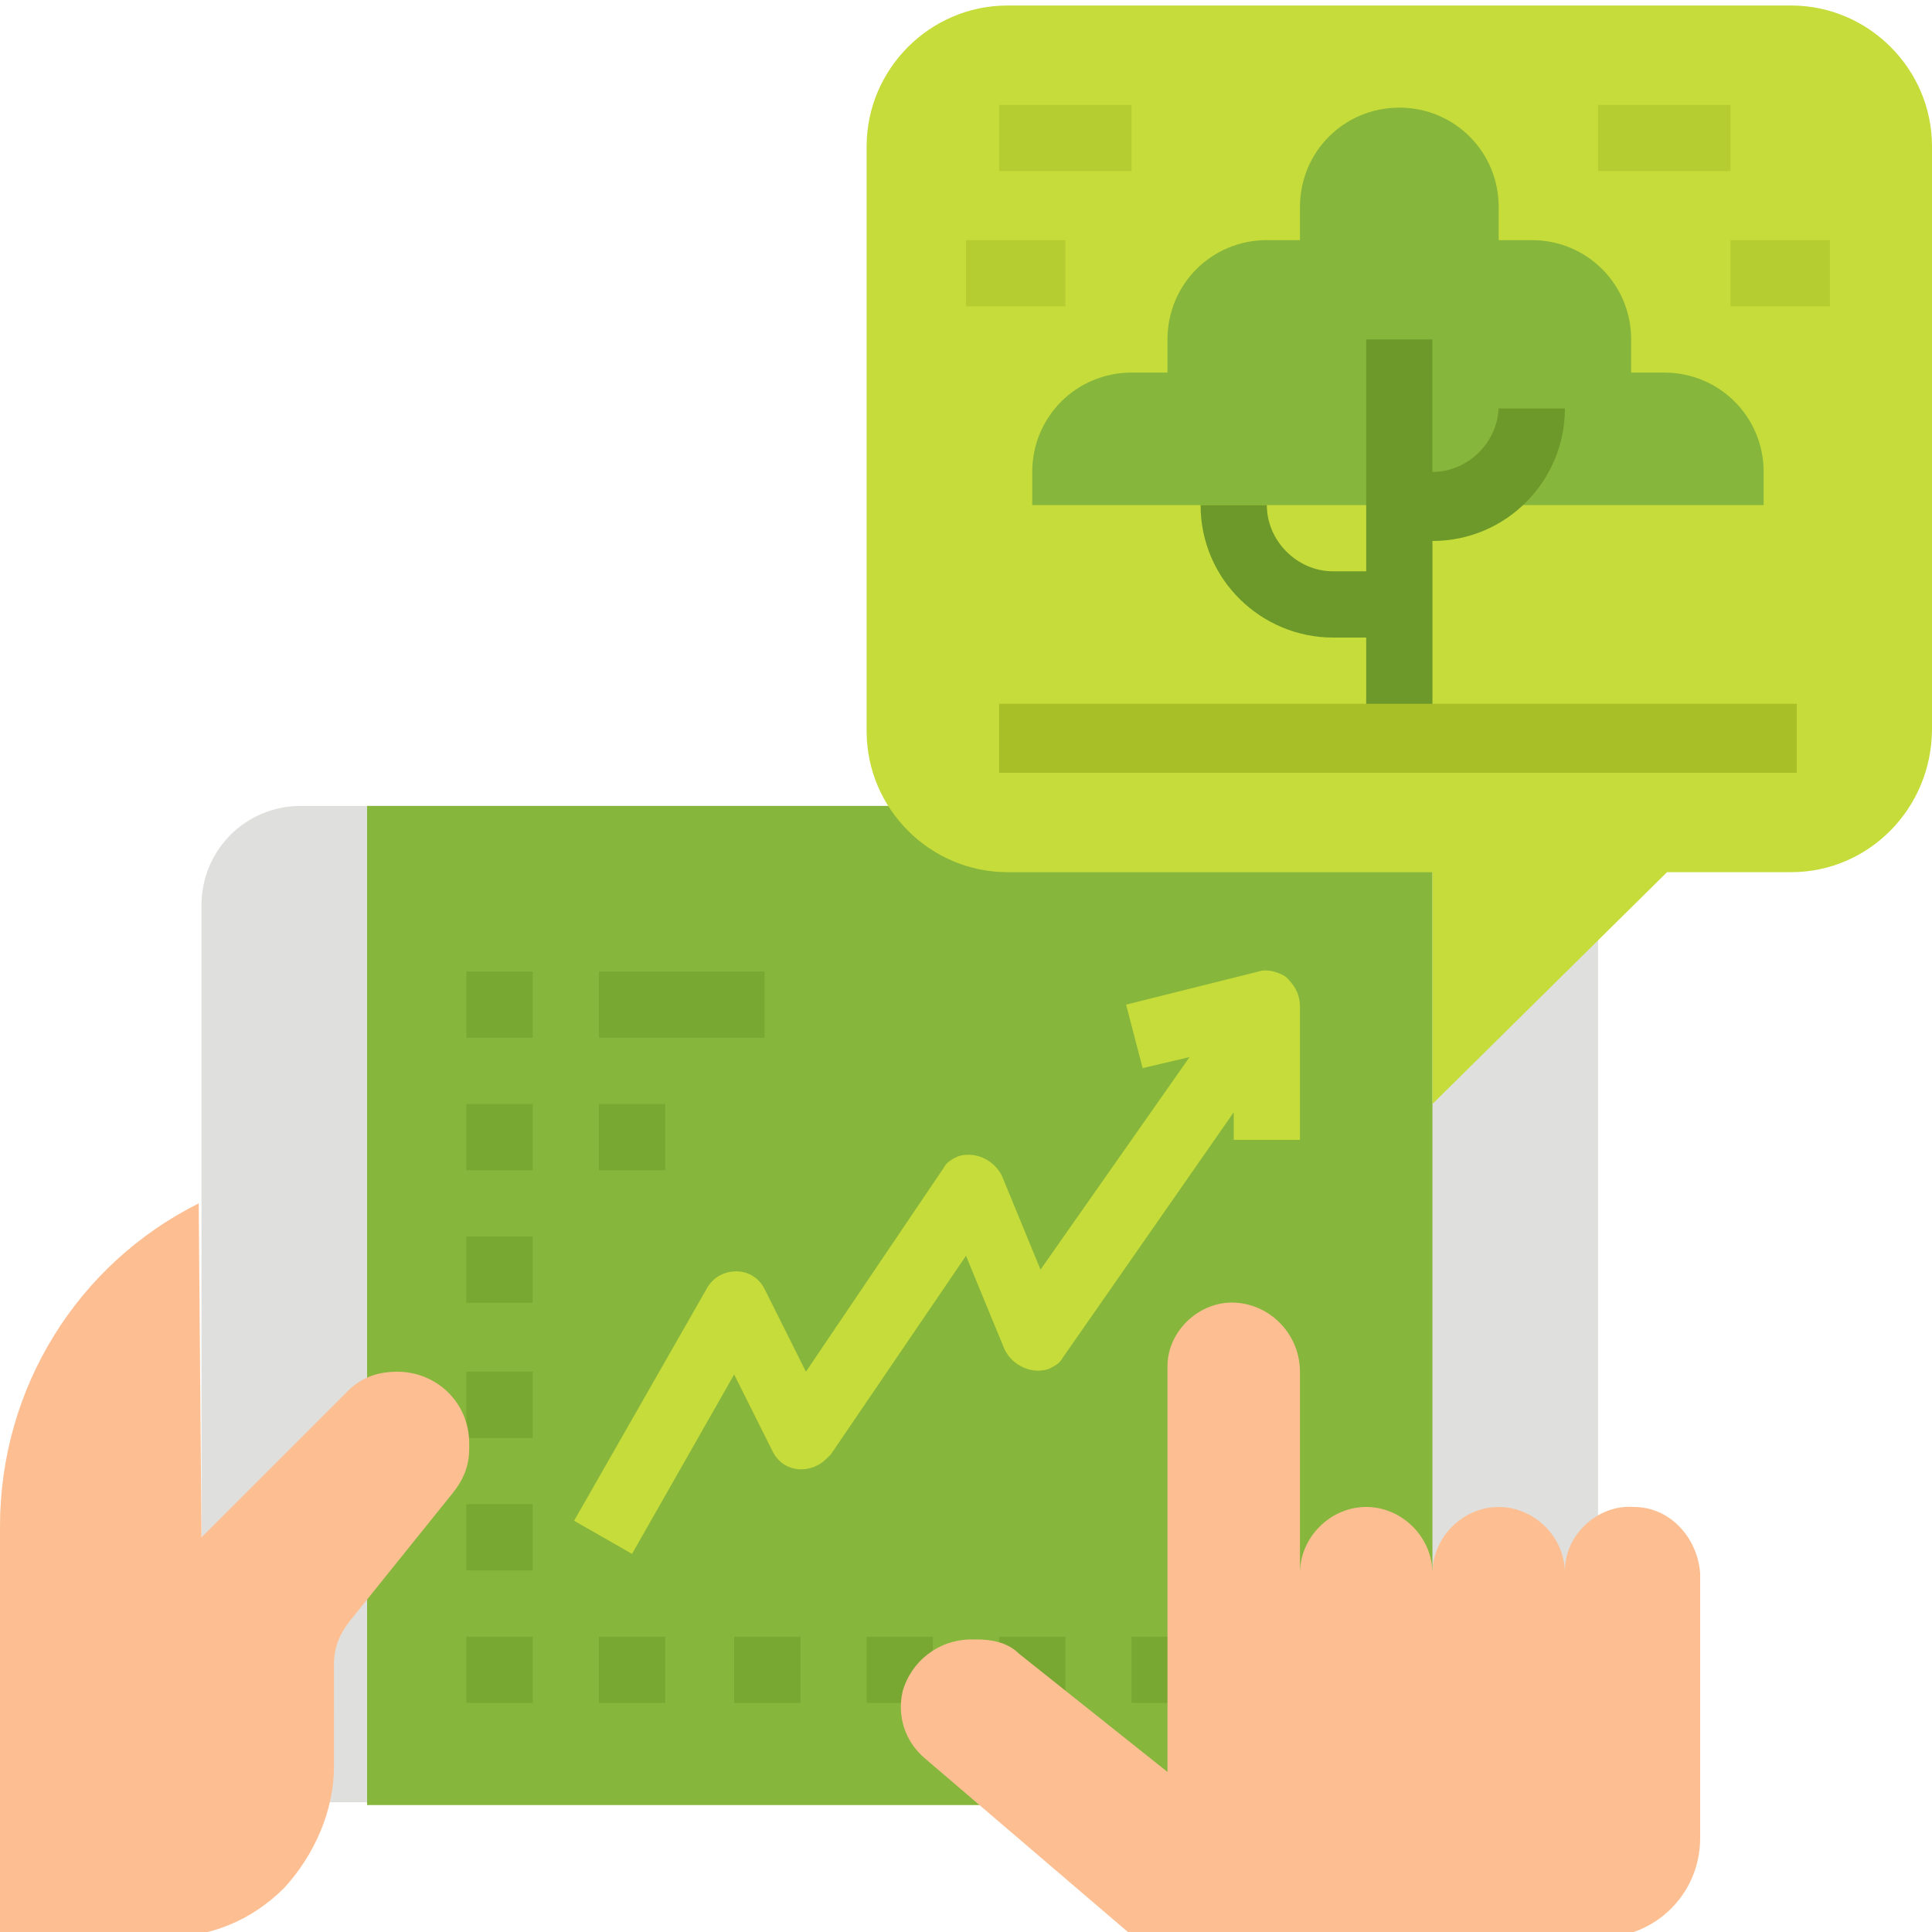 <?xml version="1.0" encoding="utf-8"?>
<!-- Generator: Adobe Illustrator 26.5.0, SVG Export Plug-In . SVG Version: 6.00 Build 0)  -->
<svg version="1.1" id="Layer_1" xmlns="http://www.w3.org/2000/svg" xmlns:xlink="http://www.w3.org/1999/xlink" x="0px" y="0px"
	 width="70px" height="70px" viewBox="0 0 70 70" style="enable-background:new 0 0 70 70;" xml:space="preserve">
<style type="text/css">
	.st0{fill:#DFDFDD;}
	.st1{fill:#86B63B;}
	.st2{fill:#C6DC3A;}
	.st3{fill:#78A732;}
	.st4{fill:#FDBF92;}
	.st5{fill:#6C992A;}
	.st6{fill:#A8BF28;}
	.st7{fill:#B6CD31;}
</style>
<g id="Flat">
	<path class="st0" d="M10.9,29.2h43.4c2,0,3.6,1.6,3.6,3.6v28.9c0,2-1.6,3.6-3.6,3.6H10.9c-2,0-3.6-1.6-3.6-3.6V32.8
		C7.3,30.8,8.9,29.2,10.9,29.2z"/>
	<path class="st1" d="M13.3,29.2h38.6v36.2H13.3V29.2z"/>
	<path class="st2" d="M46.6,35.4c-0.3-0.2-0.7-0.3-1-0.2l-4.8,1.2l0.6,2.3l1.7-0.4L37.7,46l-1.4-3.4c-0.3-0.6-1-0.9-1.6-0.7
		c-0.2,0.1-0.4,0.2-0.5,0.4l-5,7.4l-1.5-3c-0.3-0.6-1-0.8-1.6-0.5c-0.2,0.1-0.4,0.3-0.5,0.5l-4.8,8.4l2.1,1.2l3.7-6.5l1.4,2.8
		c0.3,0.6,1,0.8,1.6,0.5c0.2-0.1,0.3-0.2,0.5-0.4l4.9-7.2l1.4,3.4c0.3,0.6,1,0.9,1.6,0.7c0.2-0.1,0.4-0.2,0.5-0.4l6.2-8.9v1h2.4
		v-4.8C47.1,36,46.9,35.7,46.6,35.4L46.6,35.4z"/>
	<g>
		<path class="st3" d="M16.9,59.3h2.4v2.4h-2.4V59.3z"/>
		<path class="st3" d="M16.9,54.5h2.4v2.4h-2.4V54.5z"/>
		<path class="st3" d="M16.9,49.7h2.4v2.4h-2.4V49.7z"/>
		<path class="st3" d="M16.9,44.8h2.4v2.4h-2.4V44.8z"/>
		<path class="st3" d="M16.9,40h2.4v2.4h-2.4V40z"/>
		<path class="st3" d="M16.9,35.2h2.4v2.4h-2.4V35.2z"/>
		<path class="st3" d="M21.7,59.3h2.4v2.4h-2.4V59.3z"/>
		<path class="st3" d="M26.6,59.3H29v2.4h-2.4V59.3z"/>
		<path class="st3" d="M31.4,59.3h2.4v2.4h-2.4V59.3z"/>
		<path class="st3" d="M36.2,59.3h2.4v2.4h-2.4V59.3z"/>
		<path class="st3" d="M41,59.3h2.4v2.4H41V59.3z"/>
		<path class="st3" d="M45.9,59.3h2.4v2.4h-2.4V59.3z"/>
		<path class="st3" d="M21.7,35.2h6v2.4h-6V35.2z"/>
		<path class="st3" d="M21.7,40h2.4v2.4h-2.4V40z"/>
	</g>
	<path class="st4" d="M7.3,55.7l5.3-5.3c0.5-0.5,1.1-0.7,1.8-0.7c1.4,0,2.6,1.1,2.6,2.6l0,0v0.2c0,0.6-0.2,1.1-0.6,1.6l-3.7,4.6
		c-0.4,0.5-0.6,1-0.6,1.6V64c0,1.6-0.7,3.2-1.8,4.4c-1.2,1.2-2.7,1.8-4.4,1.8H0V55.3c0-5,2.8-9.5,7.2-11.7L7.3,55.7z"/>
	<path class="st4" d="M59.2,54.6c-1.3-0.1-2.5,1-2.5,2.3c0,0,0,0.1,0,0.1c0-1.3-1.1-2.4-2.4-2.4s-2.4,1.1-2.4,2.4
		c0-1.3-1.1-2.4-2.4-2.4s-2.4,1.1-2.4,2.4v-7.3c0-1.3-1-2.4-2.3-2.5c-1.3-0.1-2.5,1-2.5,2.3c0,0,0,0.1,0,0.1v14.6l-5.4-4.3
		c-0.4-0.4-1-0.5-1.5-0.5h-0.2c-1.2,0-2.2,0.8-2.5,1.9c-0.2,0.9,0.1,1.8,0.8,2.4l7.6,6.5h16.9c2,0,3.6-1.6,3.6-3.6l0,0V57
		C61.5,55.7,60.5,54.6,59.2,54.6L59.2,54.6z"/>
	<path class="st2" d="M64.9,31.6h-4.5L51.9,40v-8.4H36.5c-2.8,0-5.1-2.3-5.1-5.1v0V5.3c0-2.8,2.3-5.1,5.1-5.1l0,0h28.4
		c2.8,0,5.1,2.3,5.1,5.1c0,0,0,0,0,0v21.1C70,29.3,67.7,31.6,64.9,31.6C64.9,31.6,64.9,31.6,64.9,31.6L64.9,31.6z"/>
	<path class="st1" d="M59.1,13.5v-1.2c0-2-1.6-3.6-3.6-3.6h-1.2V7.5c0-2-1.6-3.6-3.6-3.6s-3.6,1.6-3.6,3.6v1.2h-1.2
		c-2,0-3.6,1.6-3.6,3.6v1.2H41c-2,0-3.6,1.6-3.6,3.6v1.2h26.5v-1.2c0-2-1.6-3.6-3.6-3.6H59.1z"/>
	<path class="st5" d="M54.3,14.7c0,1.3-1.1,2.4-2.4,2.4v-4.8h-2.4v8.4h-1.2c-1.3,0-2.4-1.1-2.4-2.4h-2.4c0,2.7,2.2,4.8,4.8,4.8h1.2
		V28h2.4v-8.4c2.7,0,4.8-2.2,4.8-4.8H54.3z"/>
	<path class="st6" d="M36.2,25.5h28.9V28H36.2V25.5z"/>
	<path class="st7" d="M36.2,3.8H41v2.4h-4.8V3.8z"/>
	<path class="st7" d="M35,8.7h3.6v2.4H35V8.7z"/>
	<path class="st7" d="M57.9,3.8h4.8v2.4h-4.8V3.8z"/>
	<path class="st7" d="M62.7,8.7h3.6v2.4h-3.6V8.7z"/>
</g>
</svg>
